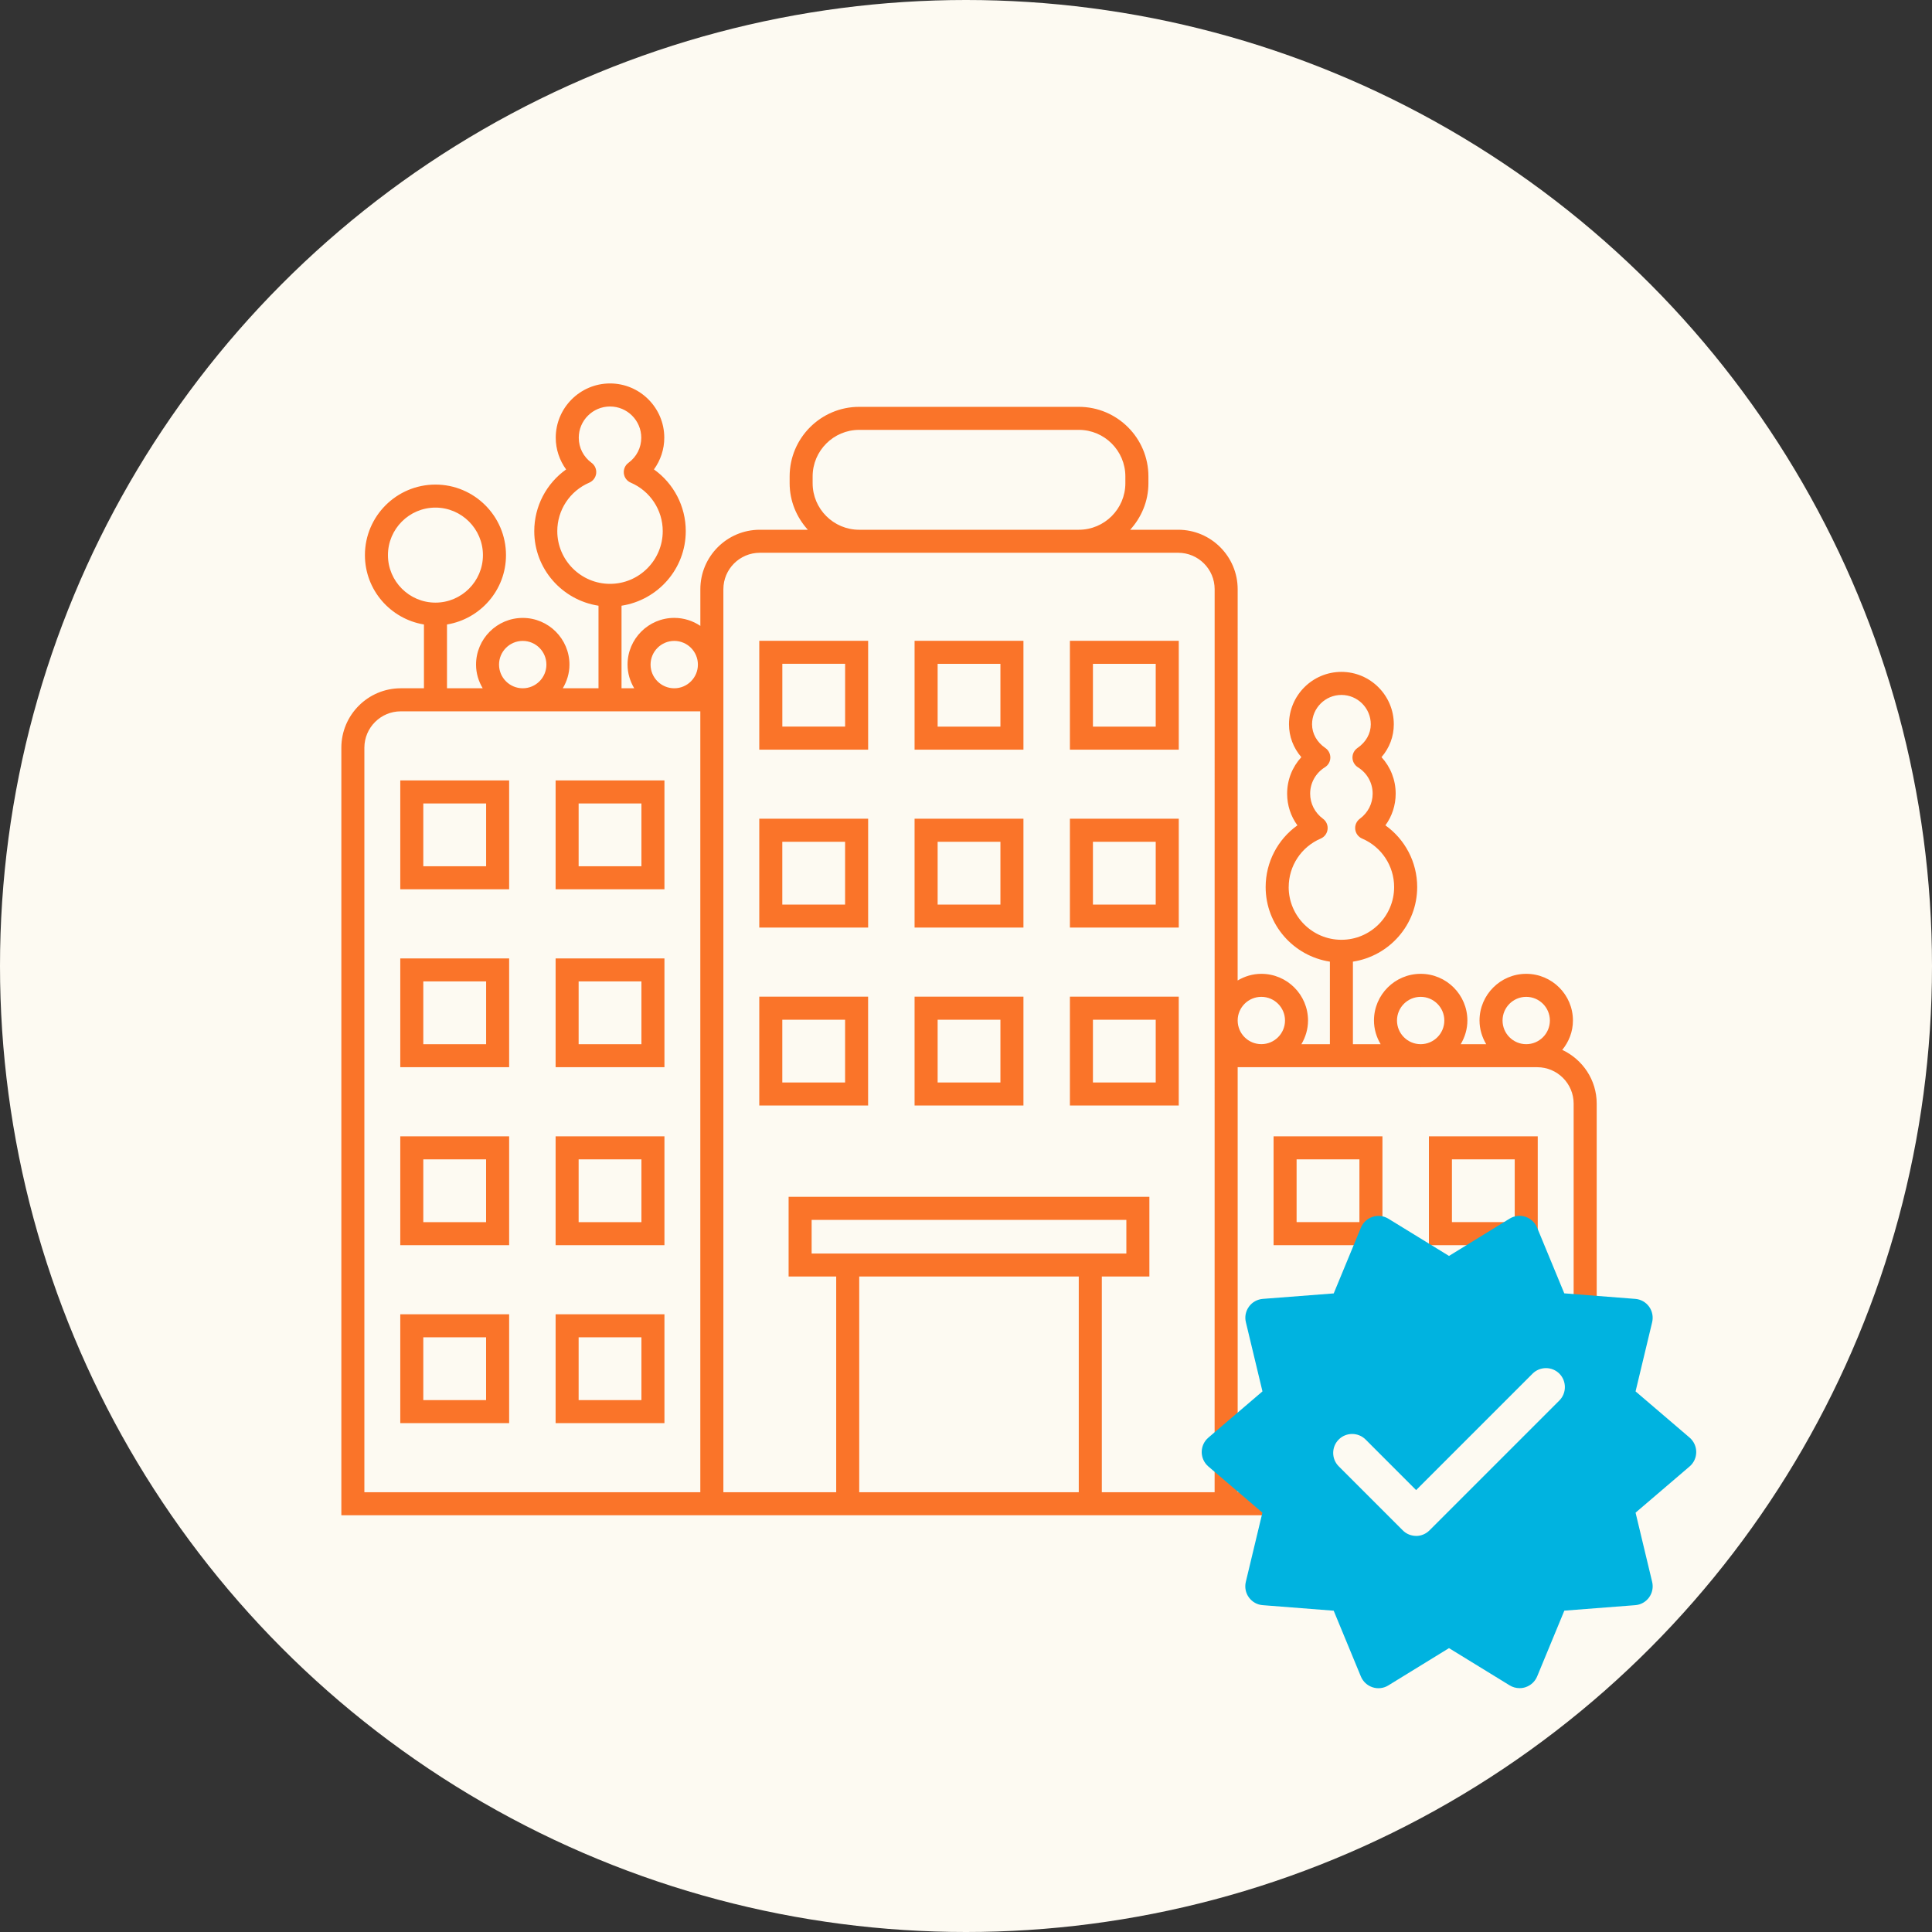 <svg width="60" height="60" viewBox="0 0 60 60" fill="none" xmlns="http://www.w3.org/2000/svg">
<rect x="0" y="0" width="60" height="60" fill="#333333" stroke="none"/>
<circle cx="30" cy="30" r="30" fill="#FDFAF2"/>
<path d="M28.403 23.281H31.784V19.9H28.403V23.281ZM29.119 20.616H31.069V22.566H29.119V20.616ZM33.227 23.281H36.608V19.9H33.227V23.281ZM33.942 20.616H35.892V22.566H33.942V20.616ZM17.255 27.618H20.635V24.237H17.255V27.618ZM17.97 24.952H19.92V26.902H17.97V24.952ZM12.431 27.618H15.812V24.237H12.431V27.618ZM13.146 24.952H15.097V26.902H13.146V24.952ZM17.255 33.143H20.635V29.764H17.255V33.143ZM17.97 30.479H19.92V32.428H17.97V30.479ZM12.431 33.143H15.812V29.764H12.431V33.143ZM13.146 30.479H15.097V32.428L13.146 32.428V30.479ZM17.255 38.67H20.635V35.289H17.255V38.67ZM17.97 36.005H19.92V37.955H17.97V36.005ZM12.431 38.67H15.812V35.289H12.431V38.67ZM13.146 36.005H15.096V37.955H13.146V36.005ZM17.255 44.197H20.635V40.816H17.255V44.197ZM17.97 41.531H19.92V43.481H17.97V41.531ZM12.431 44.197H15.812V40.816H12.431V44.197ZM13.146 41.531H15.096V43.481H13.146V41.531ZM48.517 32.605C48.721 32.356 48.849 32.041 48.849 31.693C48.849 30.893 48.198 30.243 47.398 30.243C46.599 30.243 45.948 30.893 45.948 31.693C45.948 31.962 46.027 32.212 46.155 32.428H45.364C45.492 32.212 45.571 31.962 45.571 31.693C45.571 30.893 44.92 30.243 44.121 30.243C43.321 30.243 42.67 30.893 42.67 31.693C42.67 31.962 42.748 32.212 42.877 32.428H42.016V29.865C43.144 29.691 44.012 28.723 44.012 27.548C44.012 26.777 43.637 26.069 43.025 25.632C43.231 25.349 43.344 25.008 43.344 24.648C43.344 24.221 43.185 23.821 42.904 23.514C43.151 23.228 43.286 22.873 43.286 22.494C43.286 21.597 42.556 20.866 41.659 20.866C40.761 20.866 40.031 21.596 40.031 22.494C40.031 22.873 40.167 23.227 40.414 23.514C40.132 23.821 39.973 24.221 39.973 24.648C39.973 25.008 40.086 25.349 40.292 25.632C39.681 26.068 39.306 26.777 39.306 27.548C39.306 28.723 40.174 29.691 41.301 29.865V32.428H40.416C40.544 32.212 40.622 31.962 40.622 31.693C40.622 30.893 39.972 30.243 39.172 30.243C38.902 30.243 38.653 30.321 38.436 30.45L38.437 18.299C38.437 17.281 37.609 16.452 36.591 16.452H35.099C35.447 16.069 35.665 15.565 35.665 15.008V14.795C35.665 13.604 34.696 12.635 33.505 12.635H26.682C25.492 12.635 24.523 13.604 24.523 14.795V15.007C24.523 15.565 24.741 16.068 25.088 16.452H23.596C22.578 16.452 21.75 17.281 21.75 18.299V19.437C21.518 19.281 21.239 19.189 20.94 19.189C20.14 19.189 19.489 19.84 19.489 20.64C19.489 20.91 19.568 21.159 19.696 21.375H19.302V18.811C20.429 18.637 21.297 17.669 21.297 16.494C21.297 15.723 20.922 15.014 20.309 14.578C20.515 14.294 20.63 13.95 20.63 13.594C20.63 12.665 19.874 11.908 18.945 11.908C18.016 11.909 17.259 12.665 17.259 13.595C17.259 13.95 17.375 14.295 17.581 14.579C16.968 15.015 16.592 15.724 16.592 16.495C16.592 17.67 17.46 18.638 18.587 18.811V21.375H17.478C17.606 21.159 17.685 20.91 17.685 20.641C17.685 19.841 17.034 19.19 16.235 19.19C15.435 19.19 14.784 19.841 14.784 20.641C14.784 20.91 14.862 21.159 14.991 21.375L13.882 21.375V19.394C14.919 19.222 15.714 18.325 15.714 17.24C15.714 16.032 14.732 15.049 13.524 15.049C12.315 15.049 11.333 16.032 11.333 17.24C11.333 18.325 12.128 19.222 13.166 19.394V21.375H12.447C11.43 21.375 10.601 22.203 10.601 23.221V47.058H49.587V34.274C49.587 33.535 49.147 32.899 48.517 32.605L48.517 32.605ZM40.022 27.548C40.022 26.893 40.411 26.301 41.015 26.043C41.133 25.993 41.215 25.883 41.229 25.756C41.244 25.629 41.19 25.503 41.086 25.427C40.834 25.241 40.688 24.956 40.688 24.648C40.688 24.314 40.86 24.006 41.147 23.828C41.25 23.763 41.313 23.652 41.315 23.532C41.317 23.41 41.259 23.297 41.159 23.229C40.897 23.05 40.747 22.782 40.747 22.494C40.747 21.991 41.156 21.582 41.659 21.582C42.162 21.582 42.571 21.991 42.571 22.494C42.571 22.782 42.42 23.05 42.158 23.229C42.059 23.297 42 23.41 42.002 23.532C42.005 23.652 42.068 23.763 42.17 23.828C42.458 24.006 42.629 24.314 42.629 24.648C42.629 24.956 42.484 25.241 42.231 25.427C42.128 25.503 42.073 25.629 42.088 25.756C42.103 25.883 42.185 25.993 42.303 26.043C42.906 26.301 43.296 26.893 43.296 27.548C43.296 28.451 42.562 29.186 41.659 29.186C40.756 29.186 40.021 28.451 40.021 27.548H40.022ZM17.307 16.494C17.307 15.84 17.697 15.248 18.301 14.989C18.418 14.938 18.5 14.829 18.515 14.702C18.529 14.574 18.475 14.448 18.371 14.373C18.119 14.187 17.974 13.904 17.974 13.594C17.974 13.059 18.41 12.624 18.945 12.624C19.48 12.624 19.915 13.059 19.915 13.594C19.915 13.904 19.77 14.187 19.518 14.373C19.414 14.448 19.36 14.574 19.374 14.702C19.388 14.829 19.47 14.939 19.588 14.989C20.192 15.248 20.582 15.84 20.582 16.494C20.582 17.397 19.848 18.132 18.945 18.132C18.042 18.132 17.307 17.397 17.307 16.494H17.307ZM12.048 17.24C12.048 16.427 12.709 15.764 13.523 15.764C14.336 15.764 14.998 16.427 14.998 17.24C14.998 18.053 14.336 18.715 13.523 18.715C12.71 18.715 12.048 18.053 12.048 17.24ZM46.663 31.693C46.663 31.288 46.992 30.958 47.398 30.958C47.803 30.958 48.133 31.288 48.133 31.693C48.133 32.098 47.803 32.428 47.398 32.428C46.992 32.428 46.663 32.098 46.663 31.693ZM43.385 31.693C43.385 31.288 43.714 30.958 44.12 30.958C44.525 30.958 44.855 31.288 44.855 31.693C44.855 32.097 44.528 32.425 44.125 32.428H44.115C43.712 32.425 43.385 32.097 43.385 31.693ZM39.172 30.958C39.577 30.958 39.907 31.287 39.907 31.692C39.907 32.098 39.578 32.427 39.172 32.427C38.766 32.427 38.437 32.098 38.437 31.692C38.437 31.288 38.766 30.958 39.172 30.958ZM25.237 15.008V14.795C25.237 13.999 25.886 13.35 26.682 13.35H33.504C34.301 13.35 34.949 13.999 34.949 14.795V15.007C34.949 15.803 34.301 16.452 33.504 16.452H26.682C25.886 16.452 25.237 15.804 25.237 15.008V15.008ZM20.204 20.64C20.204 20.234 20.534 19.904 20.94 19.904C21.345 19.904 21.674 20.234 21.674 20.64C21.674 21.045 21.345 21.375 20.94 21.375C20.534 21.375 20.204 21.045 20.204 20.64ZM15.498 20.64C15.498 20.234 15.828 19.904 16.234 19.904C16.639 19.904 16.969 20.234 16.969 20.64C16.969 21.045 16.639 21.375 16.234 21.375C15.828 21.375 15.498 21.045 15.498 20.64ZM11.316 46.342V23.221C11.316 22.598 11.824 22.091 12.447 22.091H21.749V46.343L11.316 46.342ZM25.969 38.929H25.206V37.884H34.98V38.929H25.969ZM33.502 39.644V46.342H26.684V39.644H33.502ZM37.721 46.342H34.218V39.644H35.695V37.168H24.491V39.644H25.969V46.342H22.465V18.299C22.465 17.675 22.972 17.167 23.596 17.167H36.591C37.215 17.167 37.722 17.675 37.722 18.299L37.721 46.342ZM48.871 46.342H38.437V33.143H44.111C44.114 33.143 44.117 33.144 44.12 33.144C44.123 33.144 44.126 33.143 44.13 33.143H47.739C48.363 33.143 48.871 33.65 48.871 34.274L48.871 46.342ZM39.552 38.67H42.933V35.289H39.552V38.67ZM40.267 36.004H42.218V37.954H40.267V36.004ZM44.376 38.67H47.756V35.289H44.376V38.67ZM45.091 36.004H47.041V37.954H45.091V36.004ZM39.552 44.197H42.933V40.816H39.552V44.197ZM40.267 41.531H42.218V43.481H40.267V41.531ZM44.376 44.197H47.756V40.816H44.376V44.197ZM45.091 41.531H47.041V43.481H45.091V41.531ZM23.58 23.281H26.961V19.9H23.58V23.281ZM24.296 20.615H26.246V22.565H24.296V20.615ZM28.403 28.807H31.784V25.426H28.403V28.807ZM29.119 26.142H31.069V28.092H29.119V26.142ZM33.227 28.807H36.608V25.426H33.227V28.807ZM33.942 26.142H35.892V28.092H33.942V26.142ZM23.58 28.807H26.961V25.426H23.58V28.807ZM24.295 26.142H26.245V28.092H24.295V26.142ZM28.403 34.333H31.784V30.952H28.403V34.333ZM29.119 31.668H31.069V33.618H29.119V31.668ZM33.227 34.333H36.607V30.952H33.227V34.333ZM33.942 31.668H35.892V33.618H33.942V31.668ZM23.58 34.333H26.96V30.952H23.58V34.333ZM24.295 31.668H26.245V33.618H24.295V31.668Z" fill="#FA7429"/>
<circle cx="45" cy="45" r="5" fill="#FDFAF2"/>
<path d="M50.794 43.211L51.309 41.063C51.349 40.895 51.314 40.718 51.213 40.578C51.112 40.439 50.955 40.351 50.783 40.338L48.58 40.166L47.736 38.124C47.669 37.965 47.537 37.842 47.373 37.788C47.208 37.734 47.029 37.756 46.883 37.846L45 39.004L43.117 37.848C42.971 37.758 42.79 37.736 42.628 37.79C42.463 37.844 42.331 37.965 42.264 38.126L41.42 40.168L39.218 40.338C39.046 40.352 38.889 40.439 38.788 40.578C38.686 40.718 38.65 40.895 38.692 41.063L39.207 43.211L37.528 44.646C37.396 44.758 37.32 44.922 37.32 45.094C37.32 45.266 37.396 45.43 37.526 45.542L39.205 46.977L38.69 49.126C38.65 49.294 38.684 49.471 38.786 49.61C38.887 49.749 39.044 49.838 39.216 49.85L41.419 50.022L42.263 52.064C42.329 52.223 42.461 52.346 42.626 52.4C42.79 52.454 42.969 52.433 43.116 52.342L45 51.184L46.883 52.34C46.977 52.398 47.084 52.427 47.192 52.427C47.254 52.427 47.315 52.418 47.375 52.398C47.539 52.344 47.671 52.223 47.738 52.062L48.582 50.02L50.783 49.85C50.955 49.838 51.112 49.749 51.213 49.61C51.314 49.471 51.35 49.294 51.309 49.126L50.794 46.977L52.472 45.542C52.604 45.43 52.678 45.266 52.678 45.094C52.678 44.922 52.602 44.758 52.472 44.646L50.794 43.211ZM48.426 43.495L44.395 47.526C44.279 47.642 44.129 47.7 43.979 47.7C43.956 47.7 43.931 47.698 43.907 47.694C43.781 47.678 43.66 47.624 43.564 47.526L41.576 45.538C41.346 45.309 41.346 44.935 41.576 44.705C41.805 44.476 42.179 44.476 42.409 44.705L43.979 46.276L47.595 42.66C47.825 42.431 48.199 42.431 48.428 42.66C48.656 42.891 48.656 43.266 48.426 43.495L48.426 43.495Z" fill="#00B3E0"/>
</svg>
